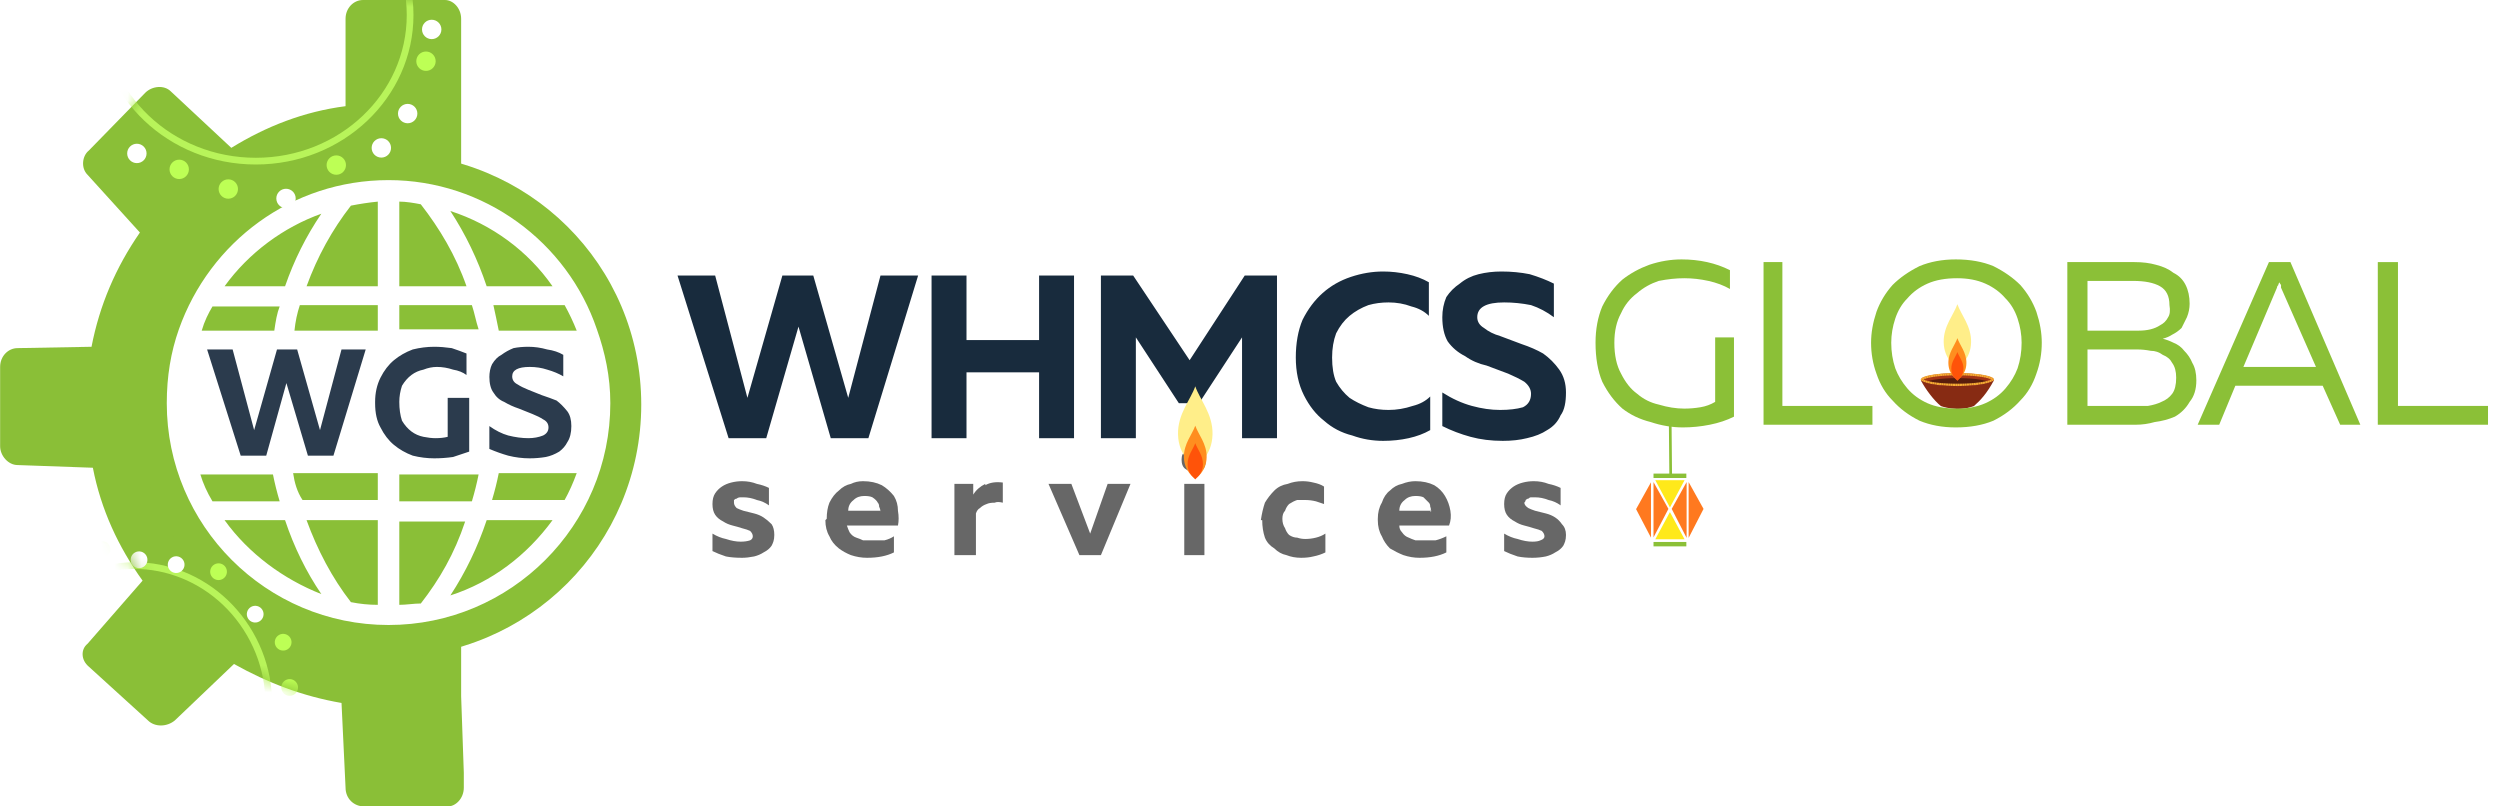 <svg width="186" height="60" viewBox="0 0 186 60" fill="none" xmlns="http://www.w3.org/2000/svg">
<g clip-path="url(#clip0_1491_5019)">
<path fill-rule="evenodd" clip-rule="evenodd" d="M34.309 8.4V51.8L34.508 57.5V58.6C34.508 59.4 33.908 60 33.309 60H27.108C26.308 60 25.709 59.4 25.709 58.6L25.409 52.3C22.509 51.8 19.909 50.8 17.409 49.4L13.008 53.6C12.409 54.1 11.508 54.1 11.008 53.6L6.609 49.6C6.009 49.1 6.009 48.3 6.509 47.9L10.608 43.2C8.809 40.7 7.509 37.9 6.909 34.8L1.309 34.6C0.609 34.6 0.009 33.9 0.009 33.2V27.3C0.009 26.5 0.609 25.9 1.309 25.9L6.809 25.8C7.409 22.7 8.609 19.9 10.409 17.3L6.509 13C6.009 12.5 6.109 11.6 6.609 11.2L10.809 6.9C11.309 6.4 12.209 6.3 12.709 6.8L17.209 11C19.808 9.4 22.608 8.3 25.709 7.9V1.4C25.709 0.6 26.308 0 27.009 0H33.108C33.709 0 34.309 0.6 34.309 1.4V8.4Z" fill="#8ABF37"/>
<path fill-rule="evenodd" clip-rule="evenodd" d="M28.909 11.4C39.309 11.4 47.709 19.7 47.709 30.1C47.709 40.5 39.309 48.9 28.909 48.9C18.608 48.9 10.209 40.5 10.209 30.1C10.209 19.8 18.608 11.4 29.009 11.4H28.909Z" fill="#8ABF37"/>
<mask id="mask0_1491_5019" style="mask-type:alpha" maskUnits="userSpaceOnUse" x="0" y="0" width="48" height="60">
<path fill-rule="evenodd" clip-rule="evenodd" d="M34.309 51.8L34.508 57.5V58.6C34.508 59.4 33.908 60 33.309 60H27.108C26.308 60 25.709 59.4 25.709 58.6L25.409 52.3C22.509 51.8 19.909 50.8 17.409 49.4L13.008 53.6C12.409 54.1 11.508 54.1 11.008 53.6L6.609 49.6C6.009 49.1 6.009 48.3 6.509 47.9L10.608 43.2C8.809 40.7 7.509 37.9 6.909 34.8L1.309 34.6C0.609 34.6 0.009 33.9 0.009 33.2V27.3C0.009 26.5 0.609 25.9 1.309 25.9L6.809 25.8C7.409 22.7 8.609 19.9 10.409 17.3L6.509 13C6.009 12.5 6.109 11.6 6.609 11.2L10.809 6.9C11.309 6.4 12.209 6.3 12.709 6.8L17.209 11C19.808 9.4 22.608 8.3 25.709 7.9V1.4C25.709 0.6 26.308 0 27.009 0H33.108C33.709 0 34.309 0.6 34.309 1.4V51.8Z" fill="#8ABF37"/>
<path fill-rule="evenodd" clip-rule="evenodd" d="M28.909 11.4C39.309 11.4 47.709 19.7 47.709 30.1C47.709 40.5 39.309 48.9 28.909 48.9C18.608 48.9 10.209 40.5 10.209 30.1C10.209 19.8 18.608 11.4 29.009 11.4H28.909Z" fill="#8ABF37"/>
</mask>
<g mask="url(#mask0_1491_5019)">
<path d="M19.033 -9.749C25.385 -9.749 30.512 -4.871 30.512 1.12C30.512 7.11 25.385 11.989 19.033 11.989C12.681 11.989 7.554 7.11 7.554 1.12C7.554 -4.871 12.681 -9.749 19.033 -9.749Z" stroke="#B8F45A" stroke-width="0.5"/>
<g filter="url(#filter0_d_1491_5019)">
<circle cx="10.183" cy="10.415" r="0.721" fill="white"/>
</g>
<circle cx="13.333" cy="12.6" r="0.721" fill="#BDFF55"/>
<circle cx="25.02" cy="12.282" r="0.721" fill="#BDFF55"/>
<g filter="url(#filter1_d_1491_5019)">
<circle cx="28.372" cy="10.004" r="0.721" fill="white"/>
</g>
<g filter="url(#filter2_d_1491_5019)">
<circle cx="30.331" cy="7.45" r="0.721" fill="white"/>
</g>
<circle cx="31.693" cy="4.554" r="0.721" fill="#BDFF55"/>
<g filter="url(#filter3_d_1491_5019)">
<circle cx="32.119" cy="1.19" r="0.721" fill="white"/>
</g>
<circle cx="16.985" cy="14.063" r="0.721" fill="#BDFF55"/>
<g filter="url(#filter4_d_1491_5019)">
<circle cx="21.279" cy="13.765" r="0.721" fill="white"/>
</g>
<path d="M2.381 56.524C-0.356 51.783 1.077 45.857 5.545 43.277C10.013 40.698 15.862 42.419 18.6 47.16C21.337 51.902 19.903 57.829 15.435 60.408C10.968 62.987 5.119 61.266 2.381 56.524Z" stroke="#B8F45A" stroke-width="0.5"/>
<g filter="url(#filter5_d_1491_5019)">
<circle cx="21.276" cy="54.45" r="0.623" transform="rotate(-120 21.276 54.45)" fill="white"/>
</g>
<circle cx="21.55" cy="51.148" r="0.623" transform="rotate(-120 21.55 51.148)" fill="#BDFF55"/>
<circle cx="16.26" cy="42.535" r="0.623" transform="rotate(-120 16.26 42.535)" fill="#BDFF55"/>
<g filter="url(#filter6_d_1491_5019)">
<circle cx="13.106" cy="41.009" r="0.623" transform="rotate(-120 13.106 41.009)" fill="white"/>
</g>
<g filter="url(#filter7_d_1491_5019)">
<circle cx="10.346" cy="40.647" r="0.623" transform="rotate(-120 10.346 40.647)" fill="white"/>
</g>
<circle cx="7.589" cy="40.878" r="0.623" transform="rotate(-120 7.589 40.878)" fill="#BDFF55"/>
<g filter="url(#filter8_d_1491_5019)">
<circle cx="4.886" cy="42.014" r="0.623" transform="rotate(-120 4.886 42.014)" fill="white"/>
</g>
<circle cx="21.067" cy="47.781" r="0.623" transform="rotate(-120 21.067 47.781)" fill="#BDFF55"/>
<g filter="url(#filter9_d_1491_5019)">
<circle cx="18.987" cy="44.694" r="0.623" transform="rotate(-120 18.987 44.694)" fill="white"/>
</g>
</g>
<path fill-rule="evenodd" clip-rule="evenodd" d="M44.408 24.5C45.008 26.2 45.408 28 45.408 30C45.408 39.1 38.008 46.5 28.908 46.5C19.808 46.5 12.408 39.1 12.408 30C12.408 28 12.708 26.2 13.308 24.5C15.608 18 21.708 13.4 28.908 13.4C36.008 13.4 42.208 18 44.408 24.5ZM42.908 35.2H37.108C36.975 35.867 36.808 36.533 36.608 37.2H42.008C42.342 36.6 42.642 35.933 42.908 35.2ZM21.808 35.2C21.908 35.9 22.108 36.6 22.508 37.2H28.108V35.2H21.808ZM29.708 24.5H35.608C35.408 23.9 35.308 23.3 35.108 22.7H29.708V24.5ZM41.108 38.7H36.208C35.542 40.7 34.642 42.567 33.508 44.3C36.608 43.3 39.208 41.3 41.108 38.7ZM31.308 44.9C32.708 43.1 33.808 41.2 34.608 38.8H29.708V45C30.208 45 30.808 44.9 31.308 44.9ZM35.108 37.3C35.308 36.633 35.475 35.967 35.608 35.3H29.708V37.3H35.108ZM28.108 45V38.7H22.808C23.608 40.9 24.708 43 26.108 44.8C26.775 44.933 27.442 45 28.108 45ZM23.908 44.2C22.775 42.533 21.875 40.7 21.208 38.7H16.708C18.508 41.2 21.108 43.1 23.908 44.2ZM20.808 37.3C20.608 36.633 20.442 35.967 20.308 35.3H14.908C15.108 35.967 15.408 36.633 15.808 37.3H20.808ZM15.008 24.6H20.408C20.508 23.9 20.608 23.3 20.808 22.8H15.808C15.508 23.3 15.208 23.9 15.008 24.6ZM16.708 21.3H21.208C21.875 19.367 22.775 17.567 23.908 15.9C21.108 16.9 18.508 18.8 16.708 21.3ZM28.108 15C27.442 15.067 26.775 15.167 26.108 15.3C24.708 17.1 23.608 19.1 22.808 21.3H28.108V15ZM22.308 22.7C22.108 23.3 21.975 23.933 21.908 24.6H28.108V22.7H22.308ZM29.708 15V21.3H34.708C33.908 19 32.708 17 31.308 15.2C30.808 15.1 30.208 15 29.708 15ZM33.508 15.7C34.642 17.433 35.542 19.3 36.208 21.3H41.108C39.308 18.7 36.608 16.7 33.508 15.7ZM42.008 22.7H36.708C36.842 23.3 36.975 23.933 37.108 24.6H42.908C42.642 23.933 42.342 23.3 42.008 22.7Z" fill="white"/>
<path d="M27.208 26L24.808 33.9H22.908L21.308 28.5L19.808 33.9H17.908L15.408 26H17.308L18.908 32L20.608 26H22.108L23.808 32L25.408 26H27.208ZM27.908 29.9C27.908 29.233 28.042 28.633 28.308 28.1C28.575 27.567 28.908 27.133 29.308 26.8C29.708 26.467 30.175 26.2 30.708 26C31.242 25.867 31.775 25.8 32.308 25.8C32.708 25.8 33.142 25.833 33.608 25.9C34.008 26.033 34.375 26.167 34.708 26.3V27.9C34.442 27.7 34.108 27.567 33.708 27.5C33.308 27.367 32.908 27.3 32.508 27.3C32.175 27.3 31.842 27.367 31.508 27.5C31.175 27.567 30.875 27.7 30.608 27.9C30.342 28.1 30.108 28.367 29.908 28.7C29.775 29.1 29.708 29.5 29.708 29.9C29.708 30.433 29.775 30.9 29.908 31.3C30.108 31.633 30.342 31.9 30.608 32.1C30.875 32.3 31.175 32.433 31.508 32.5C31.842 32.567 32.142 32.6 32.408 32.6C32.742 32.6 33.042 32.567 33.308 32.5V29.6H34.908V33.6L33.708 34C33.242 34.067 32.775 34.1 32.308 34.1C31.775 34.1 31.242 34.033 30.708 33.9C30.175 33.7 29.708 33.433 29.308 33.1C28.908 32.767 28.575 32.333 28.308 31.8C28.042 31.333 27.908 30.733 27.908 30V29.9ZM36.408 28.1C36.408 27.7 36.475 27.367 36.608 27.1C36.808 26.767 37.042 26.533 37.308 26.4C37.575 26.2 37.875 26.033 38.208 25.9C38.542 25.833 38.908 25.8 39.308 25.8C39.775 25.8 40.242 25.867 40.708 26C41.175 26.067 41.575 26.2 41.908 26.4V28C41.575 27.8 41.175 27.633 40.708 27.5C40.308 27.367 39.875 27.3 39.408 27.3C38.542 27.3 38.108 27.533 38.108 28C38.108 28.267 38.242 28.467 38.508 28.6C38.708 28.733 38.975 28.867 39.308 29L40.308 29.4C40.708 29.533 41.075 29.667 41.408 29.8C41.675 30 41.942 30.267 42.208 30.6C42.408 30.867 42.508 31.233 42.508 31.7C42.508 32.2 42.408 32.6 42.208 32.9C42.075 33.167 41.875 33.4 41.608 33.6C41.275 33.8 40.942 33.933 40.608 34C40.208 34.067 39.808 34.1 39.408 34.1C38.875 34.1 38.342 34.033 37.808 33.9C37.342 33.767 36.875 33.6 36.408 33.4V31.7C36.875 32.033 37.342 32.267 37.808 32.4C38.342 32.533 38.842 32.6 39.308 32.6C39.708 32.6 40.075 32.533 40.408 32.4C40.675 32.267 40.808 32.067 40.808 31.8C40.808 31.533 40.675 31.333 40.408 31.2C40.208 31.067 39.942 30.933 39.608 30.8L38.608 30.4C38.208 30.267 37.842 30.1 37.508 29.9C37.175 29.767 36.908 29.533 36.708 29.2C36.508 28.933 36.408 28.533 36.408 28V28.1Z" fill="#2B3B4D"/>
<path d="M53.008 37.5C53.008 37.167 53.075 36.9 53.209 36.7C53.342 36.5 53.508 36.333 53.709 36.2C53.908 36.067 54.142 35.967 54.408 35.9C54.675 35.833 54.942 35.8 55.209 35.8C55.608 35.8 55.975 35.867 56.309 36C56.642 36.067 56.942 36.167 57.209 36.3V37.6C56.942 37.4 56.642 37.267 56.309 37.2C55.975 37.067 55.642 37 55.309 37H55.108C54.975 37 54.875 37.033 54.809 37.1C54.742 37.1 54.675 37.133 54.608 37.2V37.4C54.608 37.533 54.675 37.667 54.809 37.8C54.942 37.867 55.108 37.933 55.309 38L56.108 38.2C56.375 38.267 56.608 38.367 56.809 38.5C57.008 38.633 57.209 38.8 57.408 39C57.542 39.2 57.608 39.467 57.608 39.8C57.608 40.2 57.508 40.4 57.408 40.6C57.275 40.8 57.075 40.967 56.809 41.1C56.608 41.233 56.375 41.333 56.108 41.4C55.775 41.467 55.475 41.5 55.209 41.5C54.742 41.5 54.342 41.467 54.008 41.4C53.608 41.267 53.275 41.133 53.008 41V39.7C53.342 39.9 53.675 40.033 54.008 40.1C54.408 40.233 54.775 40.3 55.108 40.3C55.375 40.3 55.608 40.267 55.809 40.2C55.942 40.133 56.008 40.033 56.008 39.9C56.008 39.767 55.942 39.633 55.809 39.5C55.675 39.433 55.475 39.367 55.209 39.3C55.008 39.233 54.775 39.167 54.508 39.1C54.242 39.033 54.008 38.933 53.809 38.8C53.542 38.667 53.342 38.5 53.209 38.3C53.075 38.1 53.008 37.833 53.008 37.5Z" fill="#676767"/>
<path fill-rule="evenodd" clip-rule="evenodd" d="M61.508 38.6C61.508 38.133 61.575 37.733 61.708 37.4C61.908 37 62.142 36.7 62.408 36.5C62.675 36.233 62.975 36.067 63.308 36C63.575 35.867 63.875 35.8 64.208 35.8C64.742 35.8 65.208 35.9 65.608 36.1C65.942 36.3 66.242 36.567 66.508 36.9C66.708 37.233 66.808 37.6 66.808 38C66.875 38.4 66.875 38.767 66.808 39.1H63.008C63.075 39.3 63.142 39.467 63.208 39.6C63.342 39.8 63.508 39.933 63.708 40C63.908 40.067 64.075 40.133 64.208 40.2H65.808C66.075 40.133 66.308 40.033 66.508 39.9V41.1C66.242 41.233 65.942 41.333 65.608 41.4C65.275 41.467 64.908 41.5 64.508 41.5C64.108 41.5 63.708 41.433 63.308 41.3C62.975 41.167 62.675 41 62.408 40.8C62.075 40.533 61.842 40.233 61.708 39.9C61.508 39.567 61.408 39.167 61.408 38.7L61.508 38.6ZM65.508 38.1C65.508 37.967 65.475 37.833 65.408 37.7C65.408 37.567 65.375 37.467 65.308 37.4C65.242 37.267 65.108 37.133 64.908 37C64.775 36.933 64.575 36.9 64.308 36.9C63.975 36.9 63.708 37 63.508 37.2C63.242 37.4 63.108 37.667 63.108 38H65.508V38.1Z" fill="#676767"/>
<path d="M73.308 36.1C73.642 35.9 74.075 35.833 74.609 35.9V37.4C74.342 37.333 74.142 37.333 74.008 37.4C73.742 37.4 73.542 37.433 73.409 37.5C73.209 37.567 73.042 37.667 72.909 37.8C72.775 37.867 72.675 38 72.609 38.2V41.3H71.008V36H72.409V36.8C72.609 36.467 72.909 36.2 73.308 36V36.1ZM84.109 36L81.909 41.3H80.308L78.008 36H79.709L81.109 39.7L82.409 36H84.109ZM89.709 34.2C89.709 34.533 89.642 34.767 89.508 34.9C89.308 35.033 89.075 35.1 88.808 35.1C88.609 35.1 88.409 35.033 88.209 34.9C88.008 34.767 87.909 34.533 87.909 34.2C87.909 33.867 88.008 33.667 88.209 33.6C88.409 33.4 88.609 33.3 88.808 33.3C89.075 33.3 89.308 33.4 89.508 33.6C89.642 33.733 89.709 33.933 89.709 34.2ZM88.109 41.3V36H89.609V41.3H88.109ZM93.808 38.7C93.875 38.233 93.975 37.8 94.109 37.4C94.308 37.067 94.542 36.767 94.808 36.5C95.075 36.233 95.409 36.067 95.808 36C96.142 35.867 96.508 35.8 96.909 35.8C97.175 35.8 97.442 35.833 97.709 35.9C98.042 35.967 98.308 36.067 98.508 36.2V37.5L97.909 37.3C97.642 37.233 97.375 37.2 97.109 37.2H96.508C96.308 37.267 96.109 37.367 95.909 37.5C95.775 37.633 95.675 37.8 95.609 38C95.475 38.133 95.409 38.333 95.409 38.6C95.409 38.867 95.475 39.1 95.609 39.3C95.675 39.5 95.775 39.667 95.909 39.8C96.109 39.933 96.308 40 96.508 40C96.709 40.067 96.909 40.1 97.109 40.1C97.375 40.1 97.642 40.067 97.909 40C98.175 39.933 98.409 39.833 98.609 39.7V41.1C98.342 41.233 98.042 41.333 97.709 41.4C97.442 41.467 97.142 41.5 96.808 41.5C96.409 41.5 96.042 41.433 95.709 41.3C95.375 41.233 95.075 41.067 94.808 40.8C94.475 40.6 94.242 40.333 94.109 40C93.975 39.6 93.909 39.167 93.909 38.7H93.808Z" fill="#676767"/>
<path fill-rule="evenodd" clip-rule="evenodd" d="M102.509 38.6C102.509 38.133 102.609 37.733 102.809 37.4C102.942 37 103.142 36.7 103.409 36.5C103.675 36.233 103.975 36.067 104.309 36C104.642 35.867 104.975 35.8 105.309 35.8C105.842 35.8 106.309 35.9 106.709 36.1C107.042 36.3 107.309 36.567 107.509 36.9C107.709 37.233 107.842 37.6 107.909 38C107.975 38.4 107.942 38.767 107.809 39.1H104.109C104.109 39.3 104.175 39.467 104.309 39.6C104.442 39.8 104.609 39.933 104.809 40C104.942 40.067 105.109 40.133 105.309 40.2H106.809C107.075 40.133 107.342 40.033 107.609 39.9V41.1C107.342 41.233 107.042 41.333 106.709 41.4C106.375 41.467 106.009 41.5 105.609 41.5C105.209 41.5 104.809 41.433 104.409 41.3C104.075 41.167 103.742 41 103.409 40.8C103.142 40.533 102.942 40.233 102.809 39.9C102.609 39.567 102.509 39.167 102.509 38.7V38.6ZM106.409 38.1C106.475 37.967 106.475 37.833 106.409 37.7C106.409 37.567 106.375 37.467 106.309 37.4L105.909 37C105.775 36.933 105.575 36.9 105.309 36.9C104.975 36.9 104.709 37 104.509 37.2C104.242 37.4 104.109 37.667 104.109 38H106.509L106.409 38.1Z" fill="#676767"/>
<path d="M111.909 37.5C111.909 37.167 111.975 36.9 112.109 36.7C112.242 36.5 112.409 36.333 112.609 36.2C112.809 36.067 113.042 35.967 113.309 35.9C113.575 35.833 113.842 35.8 114.109 35.8C114.509 35.8 114.875 35.867 115.209 36C115.542 36.067 115.842 36.167 116.109 36.3V37.6C115.842 37.4 115.542 37.267 115.209 37.2C114.875 37.067 114.542 37 114.209 37H113.909C113.842 37 113.775 37.033 113.709 37.1C113.642 37.1 113.575 37.133 113.509 37.2C113.509 37.267 113.475 37.333 113.409 37.4C113.409 37.533 113.509 37.667 113.709 37.8C113.842 37.867 114.009 37.933 114.209 38L115.009 38.2C115.275 38.267 115.509 38.367 115.709 38.5C115.909 38.633 116.075 38.8 116.209 39C116.409 39.2 116.509 39.467 116.509 39.8C116.509 40.2 116.409 40.4 116.309 40.6C116.175 40.8 115.975 40.967 115.709 41.1C115.509 41.233 115.275 41.333 115.009 41.4C114.675 41.467 114.342 41.5 114.009 41.5C113.609 41.5 113.242 41.467 112.909 41.4C112.509 41.267 112.175 41.133 111.909 41V39.7C112.242 39.9 112.575 40.033 112.909 40.1C113.309 40.233 113.675 40.3 114.009 40.3C114.275 40.3 114.475 40.267 114.609 40.2C114.809 40.133 114.909 40.033 114.909 39.9C114.909 39.767 114.842 39.633 114.709 39.5C114.575 39.433 114.375 39.367 114.109 39.3C113.909 39.233 113.675 39.167 113.409 39.1C113.142 39.033 112.909 38.933 112.709 38.8C112.442 38.667 112.242 38.5 112.109 38.3C111.975 38.1 111.909 37.833 111.909 37.5Z" fill="#676767"/>
<g filter="url(#filter10_d_1491_5019)">
<path d="M68.308 19.5L64.608 31.6H61.808L59.408 23.3L57.008 31.6H54.208L50.408 19.5H53.208L55.608 28.6L58.208 19.5H60.508L63.108 28.6L65.508 19.5H68.308ZM79.908 19.5V31.6H77.308V26.7H71.908V31.6H69.308V19.5H71.908V24.3H77.308V19.5H79.908ZM95.008 19.5V31.6H92.408V24.1L89.208 29H87.708L84.508 24.1V31.6H81.908V19.5H84.308L88.508 25.8L92.608 19.5H95.008ZM96.408 25.6C96.408 24.533 96.575 23.6 96.908 22.8C97.308 22 97.808 21.333 98.408 20.8C99.008 20.267 99.708 19.867 100.508 19.6C101.308 19.333 102.108 19.2 102.908 19.2C103.508 19.2 104.108 19.267 104.708 19.4C105.308 19.533 105.842 19.733 106.308 20V22.5C105.975 22.167 105.542 21.933 105.008 21.8C104.475 21.6 103.908 21.5 103.308 21.5C102.775 21.5 102.275 21.567 101.808 21.7C101.275 21.9 100.808 22.167 100.408 22.5C100.008 22.833 99.675 23.267 99.408 23.8C99.208 24.333 99.108 24.933 99.108 25.6C99.108 26.333 99.208 26.933 99.408 27.4C99.675 27.867 100.008 28.267 100.408 28.6C100.808 28.867 101.275 29.1 101.808 29.3C102.275 29.433 102.775 29.5 103.308 29.5C103.908 29.5 104.508 29.4 105.108 29.2C105.642 29.067 106.075 28.833 106.408 28.5V31C105.942 31.267 105.408 31.467 104.808 31.6C104.208 31.733 103.575 31.8 102.908 31.8C102.108 31.8 101.342 31.667 100.608 31.4C99.808 31.2 99.108 30.833 98.508 30.3C97.908 29.833 97.408 29.2 97.008 28.4C96.608 27.6 96.408 26.667 96.408 25.6ZM107.308 22.6C107.308 22.067 107.408 21.567 107.608 21.1C107.875 20.7 108.208 20.367 108.608 20.1C109.008 19.767 109.475 19.533 110.008 19.4C110.542 19.267 111.108 19.2 111.708 19.2C112.442 19.2 113.142 19.267 113.808 19.4C114.475 19.6 115.075 19.833 115.608 20.1V22.6C115.075 22.2 114.508 21.9 113.908 21.7C113.242 21.567 112.575 21.5 111.908 21.5C110.575 21.5 109.908 21.867 109.908 22.6C109.908 22.933 110.075 23.2 110.408 23.4C110.742 23.667 111.142 23.867 111.608 24L113.208 24.6C113.808 24.8 114.342 25.033 114.808 25.3C115.275 25.633 115.675 26.033 116.008 26.5C116.342 26.967 116.508 27.533 116.508 28.2C116.508 28.9 116.408 29.5 116.108 29.9C115.908 30.367 115.575 30.733 115.108 31C114.708 31.267 114.208 31.467 113.608 31.6C113.075 31.733 112.475 31.8 111.808 31.8C110.942 31.8 110.142 31.7 109.408 31.5C108.675 31.3 107.975 31.033 107.308 30.7V28.2C108.042 28.667 108.775 29 109.508 29.2C110.242 29.4 110.942 29.5 111.608 29.5C112.275 29.5 112.842 29.433 113.308 29.3C113.708 29.1 113.908 28.767 113.908 28.3C113.908 27.967 113.742 27.667 113.408 27.4C113.075 27.2 112.675 27 112.208 26.8L110.608 26.2C110.008 26.067 109.475 25.833 109.008 25.5C108.475 25.233 108.042 24.867 107.708 24.4C107.442 23.933 107.308 23.333 107.308 22.6Z" fill="#182B3D"/>
</g>
<g filter="url(#filter11_d_1491_5019)">
<path d="M88.928 35.8C89.066 35.564 90.178 34.962 90.212 33.308C90.244 31.788 89.257 30.717 88.928 29.742C88.599 30.717 87.612 31.788 87.644 33.308C87.678 34.962 88.79 35.564 88.928 35.8Z" fill="#FFEE89"/>
</g>
<path d="M88.928 35.657C89.019 35.501 89.751 35.105 89.774 34.016C89.794 33.016 89.145 32.31 88.928 31.669C88.712 32.31 88.062 33.016 88.083 34.016C88.105 35.105 88.837 35.501 88.928 35.657Z" fill="#FF8E1F"/>
<g opacity="0.7">
<path d="M88.928 35.667C88.99 35.562 89.485 35.294 89.5 34.557C89.514 33.88 89.075 33.403 88.928 32.969C88.781 33.403 88.342 33.88 88.356 34.557C88.371 35.294 88.867 35.562 88.928 35.667Z" fill="#FF3B00"/>
</g>
<path d="M148.347 28.262C148.347 28.539 147.13 28.765 145.63 28.765C144.129 28.765 142.913 28.539 142.913 28.262C142.913 27.984 144.129 27.758 145.63 27.758C147.13 27.758 148.347 27.984 148.347 28.262Z" fill="#A33416"/>
<path d="M145.63 28.686C144.997 28.686 144.384 28.644 143.905 28.569C143.552 28.513 143.352 28.453 143.242 28.408C143.352 28.363 143.552 28.303 143.905 28.248C144.384 28.172 144.997 28.131 145.63 28.131C146.263 28.131 146.876 28.172 147.355 28.248C147.708 28.303 147.907 28.363 148.017 28.408C147.908 28.453 147.708 28.513 147.355 28.569C146.876 28.644 146.263 28.686 145.63 28.686Z" fill="#591D0C"/>
<path d="M145.649 28.719L145.648 28.547C145.7 28.547 145.752 28.547 145.804 28.546L145.806 28.718C145.754 28.719 145.701 28.719 145.649 28.719ZM145.633 28.719H145.63C145.577 28.719 145.525 28.719 145.473 28.719L145.474 28.546C145.526 28.547 145.578 28.547 145.63 28.547H145.633V28.719ZM145.457 28.718C145.404 28.718 145.352 28.717 145.3 28.716L145.303 28.544C145.355 28.545 145.407 28.546 145.459 28.546L145.457 28.718ZM145.821 28.718L145.819 28.546C145.871 28.545 145.923 28.544 145.975 28.543L145.979 28.715C145.926 28.716 145.874 28.718 145.821 28.718ZM145.284 28.715C145.231 28.714 145.179 28.713 145.127 28.711L145.133 28.539C145.184 28.541 145.236 28.542 145.288 28.543L145.284 28.715ZM145.994 28.715L145.99 28.543C146.042 28.542 146.094 28.54 146.145 28.539L146.151 28.711C146.099 28.712 146.047 28.714 145.994 28.715ZM145.111 28.711C145.059 28.709 145.006 28.707 144.954 28.705L144.962 28.533C145.013 28.535 145.065 28.537 145.117 28.539L145.111 28.711ZM146.167 28.71L146.161 28.538C146.213 28.536 146.265 28.534 146.316 28.532L146.324 28.704C146.272 28.706 146.22 28.708 146.167 28.71ZM144.939 28.704C144.886 28.702 144.833 28.699 144.782 28.696L144.791 28.524C144.843 28.527 144.894 28.53 144.946 28.532L144.939 28.704ZM146.34 28.703L146.332 28.531C146.384 28.529 146.436 28.526 146.487 28.523L146.497 28.695C146.445 28.698 146.392 28.701 146.34 28.703ZM144.766 28.695C144.713 28.692 144.661 28.689 144.609 28.685L144.621 28.513C144.672 28.517 144.724 28.52 144.776 28.523L144.766 28.695ZM146.512 28.694L146.502 28.522C146.554 28.519 146.606 28.516 146.657 28.512L146.669 28.684C146.618 28.688 146.565 28.691 146.512 28.694ZM144.593 28.684C144.541 28.68 144.488 28.676 144.436 28.672L144.451 28.5C144.502 28.504 144.553 28.508 144.605 28.512L144.593 28.684ZM146.685 28.683L146.672 28.511C146.724 28.507 146.776 28.503 146.827 28.498L146.842 28.67C146.791 28.675 146.738 28.679 146.685 28.683ZM144.421 28.67C144.368 28.666 144.315 28.661 144.264 28.656L144.281 28.484C144.331 28.489 144.383 28.494 144.435 28.499L144.421 28.67ZM146.858 28.669L146.843 28.497C146.895 28.492 146.946 28.488 146.997 28.482L147.014 28.654C146.963 28.659 146.911 28.664 146.858 28.669ZM144.248 28.654C144.195 28.649 144.142 28.643 144.091 28.637L144.112 28.466C144.162 28.472 144.214 28.477 144.266 28.483L144.248 28.654ZM147.03 28.652L147.012 28.481C147.065 28.475 147.116 28.469 147.166 28.463L147.187 28.634C147.136 28.64 147.083 28.647 147.03 28.652ZM144.076 28.635C144.022 28.628 143.97 28.621 143.919 28.614L143.943 28.444C143.993 28.45 144.044 28.457 144.096 28.464L144.076 28.635ZM147.202 28.632L147.181 28.462C147.234 28.455 147.285 28.448 147.334 28.441L147.359 28.611C147.308 28.619 147.256 28.626 147.202 28.632ZM143.904 28.612C143.85 28.604 143.797 28.596 143.747 28.588L143.776 28.418C143.825 28.426 143.876 28.434 143.928 28.442L143.904 28.612ZM147.375 28.609L147.35 28.439C147.402 28.431 147.453 28.423 147.502 28.415L147.531 28.585C147.481 28.593 147.428 28.601 147.375 28.609ZM143.732 28.585L143.708 28.581C143.662 28.573 143.618 28.565 143.575 28.556L143.609 28.387C143.65 28.396 143.693 28.404 143.738 28.411L143.76 28.415L143.732 28.585ZM147.546 28.582L147.518 28.412L147.522 28.411C147.573 28.402 147.622 28.393 147.668 28.384L147.703 28.552C147.655 28.562 147.604 28.572 147.551 28.581L147.546 28.582ZM143.56 28.553C143.505 28.542 143.453 28.53 143.404 28.518L143.445 28.351C143.492 28.363 143.542 28.374 143.594 28.384L143.56 28.553ZM147.718 28.549L147.683 28.381C147.736 28.37 147.786 28.358 147.832 28.347L147.874 28.514C147.826 28.526 147.773 28.538 147.718 28.549ZM143.388 28.514C143.332 28.5 143.28 28.485 143.233 28.47L143.286 28.306C143.329 28.32 143.378 28.334 143.431 28.347L143.388 28.514ZM147.89 28.51L147.847 28.343C147.899 28.329 147.948 28.315 147.99 28.301L148.045 28.464C147.998 28.48 147.946 28.495 147.89 28.51ZM143.217 28.465C143.157 28.445 143.105 28.424 143.062 28.402L143.138 28.248C143.174 28.266 143.219 28.284 143.272 28.302L143.217 28.465ZM148.061 28.459L148.005 28.296C148.057 28.278 148.102 28.259 148.136 28.241L148.217 28.393C148.174 28.416 148.122 28.438 148.061 28.459ZM143.046 28.395C142.951 28.345 142.906 28.293 142.906 28.235C142.906 28.208 142.916 28.182 142.936 28.157L143.069 28.267C143.07 28.266 143.071 28.264 143.072 28.262L142.955 28.137C142.989 28.105 143.043 28.074 143.115 28.044L143.182 28.202C143.152 28.215 143.13 28.226 143.114 28.235C143.117 28.237 143.122 28.24 143.126 28.242L143.046 28.395ZM148.233 28.384L148.149 28.237C148.129 28.226 148.102 28.212 148.062 28.196L148.126 28.036C148.194 28.063 148.248 28.092 148.285 28.121L148.184 28.251C148.185 28.255 148.186 28.259 148.187 28.261L148.302 28.135C148.336 28.166 148.354 28.2 148.354 28.235C148.354 28.289 148.314 28.338 148.233 28.384ZM143.195 28.197L143.13 28.037C143.176 28.019 143.228 28.001 143.286 27.984L143.335 28.149C143.282 28.165 143.235 28.181 143.195 28.197ZM148.049 28.191C148.008 28.175 147.961 28.159 147.908 28.144L147.955 27.979C148.013 27.995 148.065 28.012 148.111 28.03L148.049 28.191ZM143.349 28.145L143.302 27.98C143.349 27.966 143.402 27.952 143.457 27.939L143.496 28.107C143.443 28.12 143.394 28.132 143.349 28.145ZM147.893 28.14C147.848 28.128 147.799 28.115 147.746 28.103L147.784 27.936C147.84 27.948 147.892 27.961 147.94 27.974L147.893 28.14ZM143.511 28.104L143.473 27.936C143.522 27.925 143.574 27.914 143.629 27.904L143.661 28.073C143.608 28.083 143.558 28.093 143.511 28.104ZM147.731 28.1C147.684 28.09 147.634 28.079 147.581 28.07L147.613 27.9C147.667 27.91 147.719 27.921 147.769 27.932L147.731 28.1ZM143.676 28.07L143.644 27.901C143.665 27.897 143.686 27.893 143.708 27.89C143.738 27.884 143.769 27.879 143.801 27.874L143.828 28.044C143.797 28.049 143.767 28.054 143.737 28.059C143.716 28.063 143.696 28.067 143.676 28.07ZM147.566 28.067C147.552 28.064 147.537 28.062 147.522 28.059C147.487 28.053 147.451 28.047 147.414 28.041L147.441 27.871C147.478 27.877 147.515 27.883 147.551 27.89C147.567 27.892 147.582 27.895 147.597 27.898L147.566 28.067ZM143.843 28.042L143.816 27.872C143.867 27.864 143.919 27.856 143.973 27.849L143.996 28.02C143.944 28.027 143.892 28.034 143.843 28.042ZM147.399 28.039C147.35 28.032 147.298 28.024 147.246 28.017L147.268 27.847C147.322 27.854 147.375 27.861 147.425 27.869L147.399 28.039ZM144.011 28.018L143.988 27.847C144.039 27.84 144.091 27.834 144.145 27.828L144.164 27.999C144.112 28.005 144.06 28.011 144.011 28.018ZM147.231 28.015C147.181 28.009 147.129 28.003 147.077 27.997L147.096 27.826C147.149 27.832 147.202 27.838 147.253 27.845L147.231 28.015ZM144.18 27.997L144.161 27.826C144.211 27.82 144.264 27.815 144.317 27.81L144.334 27.981C144.282 27.986 144.23 27.991 144.18 27.997ZM147.062 27.995C147.012 27.989 146.96 27.984 146.908 27.979L146.924 27.808C146.977 27.813 147.029 27.818 147.081 27.824L147.062 27.995ZM144.349 27.98L144.333 27.808C144.384 27.803 144.437 27.799 144.49 27.795L144.504 27.966C144.452 27.97 144.4 27.975 144.349 27.98ZM146.892 27.978C146.842 27.973 146.79 27.969 146.738 27.965L146.751 27.793C146.804 27.797 146.857 27.802 146.908 27.806L146.892 27.978ZM144.519 27.965L144.506 27.793C144.557 27.789 144.61 27.785 144.663 27.782L144.674 27.954C144.622 27.957 144.57 27.961 144.519 27.965ZM146.722 27.963C146.671 27.96 146.62 27.956 146.568 27.953L146.579 27.781C146.632 27.784 146.684 27.788 146.736 27.792L146.722 27.963ZM144.689 27.953L144.678 27.781C144.73 27.777 144.782 27.774 144.835 27.771L144.844 27.944C144.792 27.946 144.74 27.949 144.689 27.953ZM146.552 27.951C146.501 27.948 146.449 27.945 146.397 27.943L146.406 27.771C146.459 27.773 146.511 27.776 146.563 27.78L146.552 27.951ZM144.86 27.943L144.851 27.771C144.903 27.768 144.955 27.766 145.008 27.764L145.015 27.936C144.963 27.938 144.911 27.94 144.86 27.943ZM146.382 27.942C146.33 27.939 146.279 27.937 146.226 27.935L146.233 27.763C146.286 27.765 146.338 27.767 146.39 27.77L146.382 27.942ZM145.03 27.935L145.024 27.763C145.076 27.761 145.128 27.759 145.181 27.758L145.186 27.93C145.133 27.931 145.082 27.933 145.03 27.935ZM146.211 27.934C146.159 27.932 146.108 27.931 146.056 27.929L146.06 27.757C146.113 27.759 146.166 27.76 146.217 27.762L146.211 27.934ZM145.201 27.929L145.196 27.757C145.248 27.756 145.301 27.755 145.354 27.754L145.357 27.926C145.304 27.927 145.253 27.928 145.201 27.929ZM146.04 27.929C145.989 27.927 145.937 27.927 145.885 27.925L145.887 27.753C145.94 27.754 145.993 27.755 146.045 27.757L146.04 27.929ZM145.372 27.926L145.369 27.753C145.421 27.753 145.474 27.752 145.526 27.752L145.527 27.924C145.475 27.924 145.424 27.925 145.372 27.926ZM145.869 27.925C145.818 27.924 145.766 27.924 145.714 27.924L145.715 27.751C145.767 27.752 145.82 27.752 145.872 27.753L145.869 27.925ZM145.543 27.924L145.542 27.752C145.594 27.751 145.647 27.751 145.699 27.751L145.698 27.924C145.647 27.923 145.594 27.923 145.543 27.924Z" fill="#F7AC34"/>
<path d="M142.913 28.298C143.248 28.951 143.89 29.802 144.401 30.212C144.401 30.212 145.63 30.682 146.859 30.212C147.361 29.772 147.827 29.266 148.347 28.298C148.347 28.298 147.854 28.723 145.63 28.723C143.406 28.723 142.913 28.298 142.913 28.298Z" fill="#872B13"/>
<g filter="url(#filter12_d_1491_5019)">
<path d="M145.63 28.436C145.739 28.249 146.621 27.772 146.649 26.46C146.674 25.254 145.891 24.404 145.63 23.631C145.369 24.404 144.586 25.254 144.611 26.46C144.638 27.772 145.52 28.249 145.63 28.436Z" fill="#FFEE89"/>
</g>
<path d="M145.63 28.323C145.702 28.2 146.283 27.885 146.301 27.021C146.317 26.227 145.802 25.668 145.63 25.159C145.458 25.668 144.943 26.227 144.959 27.021C144.977 27.885 145.558 28.2 145.63 28.323Z" fill="#FF8E1F"/>
<g opacity="0.7">
<path d="M145.63 28.331C145.679 28.248 146.072 28.035 146.084 27.451C146.095 26.913 145.746 26.535 145.63 26.19C145.514 26.535 145.165 26.913 145.176 27.451C145.188 28.035 145.581 28.248 145.63 28.331Z" fill="#FF3B00"/>
</g>
<path d="M118.708 25.5C118.708 24.5 118.875 23.6 119.208 22.8C119.608 22 120.108 21.333 120.708 20.8C121.308 20.333 121.975 19.967 122.708 19.7C123.508 19.433 124.308 19.3 125.108 19.3C125.775 19.3 126.408 19.367 127.008 19.5C127.608 19.633 128.175 19.833 128.708 20.1V21.5C128.242 21.233 127.708 21.033 127.108 20.9C126.508 20.767 125.909 20.7 125.309 20.7C124.709 20.7 124.075 20.767 123.409 20.9C122.809 21.1 122.275 21.4 121.809 21.8C121.275 22.2 120.875 22.7 120.608 23.3C120.275 23.9 120.108 24.633 120.108 25.5C120.108 26.433 120.275 27.2 120.608 27.8C120.942 28.467 121.342 28.967 121.809 29.3C122.275 29.7 122.809 29.967 123.409 30.1C124.075 30.3 124.709 30.4 125.309 30.4C125.709 30.4 126.108 30.367 126.508 30.3C126.908 30.233 127.275 30.1 127.608 29.9V25.1H129.008V31C128.475 31.267 127.875 31.467 127.208 31.6C126.542 31.733 125.875 31.8 125.208 31.8C124.408 31.8 123.609 31.667 122.809 31.4C122.009 31.2 121.308 30.867 120.708 30.4C120.108 29.867 119.608 29.2 119.208 28.4C118.875 27.6 118.708 26.633 118.708 25.5ZM132.609 19.5V30.2H139.309V31.6H131.208V19.5H132.609Z" fill="#8BC037"/>
<path fill-rule="evenodd" clip-rule="evenodd" d="M139.208 25.5C139.208 24.767 139.342 24 139.609 23.2C139.875 22.467 140.275 21.8 140.809 21.2C141.342 20.667 142.009 20.2 142.809 19.8C143.609 19.467 144.508 19.3 145.508 19.3C146.575 19.3 147.509 19.467 148.309 19.8C149.109 20.2 149.775 20.667 150.309 21.2C150.842 21.8 151.242 22.467 151.508 23.2C151.775 24 151.908 24.767 151.908 25.5C151.908 26.3 151.775 27.067 151.508 27.8C151.242 28.6 150.842 29.267 150.309 29.8C149.775 30.4 149.109 30.9 148.309 31.3C147.509 31.633 146.575 31.8 145.508 31.8C144.508 31.8 143.609 31.633 142.809 31.3C142.009 30.9 141.342 30.4 140.809 29.8C140.275 29.267 139.875 28.6 139.609 27.8C139.342 27.067 139.208 26.3 139.208 25.5ZM150.408 25.5C150.408 24.9 150.309 24.3 150.109 23.7C149.909 23.1 149.608 22.6 149.208 22.2C148.808 21.733 148.308 21.367 147.708 21.1C147.108 20.833 146.409 20.7 145.609 20.7C144.742 20.7 144.008 20.833 143.408 21.1C142.808 21.367 142.308 21.733 141.908 22.2C141.508 22.6 141.208 23.1 141.008 23.7C140.808 24.3 140.708 24.9 140.708 25.5C140.708 26.167 140.808 26.8 141.008 27.4C141.208 27.933 141.508 28.433 141.908 28.9C142.308 29.367 142.808 29.733 143.408 30C144.008 30.267 144.742 30.4 145.609 30.4C146.409 30.4 147.108 30.267 147.708 30C148.308 29.733 148.808 29.367 149.208 28.9C149.608 28.433 149.909 27.933 150.109 27.4C150.309 26.8 150.408 26.167 150.408 25.5ZM158.809 19.5C159.409 19.5 159.942 19.567 160.408 19.7C160.942 19.833 161.375 20.033 161.708 20.3C162.108 20.5 162.409 20.8 162.609 21.2C162.809 21.6 162.908 22.067 162.908 22.6C162.908 22.933 162.842 23.267 162.708 23.6L162.309 24.4C162.109 24.6 161.875 24.767 161.609 24.9C161.409 25.033 161.175 25.133 160.908 25.2C161.175 25.267 161.442 25.367 161.708 25.5C162.042 25.633 162.308 25.833 162.508 26.1C162.775 26.367 162.975 26.667 163.109 27C163.309 27.333 163.408 27.767 163.408 28.3C163.408 28.967 163.242 29.5 162.908 29.9C162.642 30.367 162.275 30.733 161.809 31C161.342 31.2 160.842 31.333 160.309 31.4C159.842 31.533 159.375 31.6 158.908 31.6H153.809V19.5H158.809ZM161.408 22.7C161.408 22.033 161.175 21.567 160.708 21.3C160.242 21.033 159.575 20.9 158.708 20.9H155.309V24.6H159.109C159.442 24.6 159.742 24.567 160.008 24.5C160.275 24.433 160.508 24.333 160.708 24.2C160.975 24.067 161.175 23.867 161.309 23.6C161.442 23.4 161.475 23.1 161.408 22.7ZM161.908 28.1C161.908 27.633 161.809 27.267 161.609 27C161.475 26.733 161.242 26.533 160.908 26.4C160.642 26.2 160.342 26.1 160.008 26.1C159.675 26.033 159.342 26 159.008 26H155.309V30.2H159.809C160.209 30.133 160.542 30.033 160.809 29.9C161.142 29.767 161.409 29.567 161.609 29.3C161.809 29.033 161.908 28.633 161.908 28.1ZM163.508 31.6L168.809 19.5H170.408L175.609 31.6H174.109L172.809 28.7H166.309L165.109 31.6H163.508ZM172.309 27.3L169.708 21.4V21.2C169.642 21.133 169.609 21.067 169.609 21C169.542 21.067 169.508 21.133 169.508 21.2C169.442 21.267 169.408 21.333 169.408 21.4L166.908 27.3H172.309Z" fill="#8BC037"/>
<path d="M178.408 19.5V30.2H185.108V31.6H176.908V19.5H178.408Z" fill="#8BC037"/>
<path d="M124.26 30.989L124.299 35.309" stroke="#8BC037" stroke-width="0.2" stroke-miterlimit="10"/>
<path d="M125.464 35.235H123.021V35.563H125.464V35.235Z" fill="#8BC037"/>
<path d="M125.464 40.322H123.021V40.65H125.464V40.322Z" fill="#8BC037"/>
<path d="M124.243 37.754L125.331 35.729H123.154L124.243 37.754Z" fill="#FFE91A"/>
<path d="M124.243 38.096L123.154 40.121H125.331L124.243 38.096Z" fill="#FFE91A"/>
<path d="M123.021 35.865L124.13 37.862L123.021 39.984V35.865Z" fill="#FF791F"/>
<path d="M122.833 35.883L121.724 37.88L122.833 40.002V35.883Z" fill="#FF791F"/>
<path d="M125.484 35.865L124.375 37.862L125.484 40.02V35.865Z" fill="#FF791F"/>
<path d="M125.634 35.865L126.743 37.862L125.634 40.02V35.865Z" fill="#FF791F"/>
</g>
<defs>
<filter id="filter0_d_1491_5019" x="3.162" y="4.395" width="14.042" height="14.042" filterUnits="userSpaceOnUse" color-interpolation-filters="sRGB">
<feFlood flood-opacity="0" result="BackgroundImageFix"/>
<feColorMatrix in="SourceAlpha" type="matrix" values="0 0 0 0 0 0 0 0 0 0 0 0 0 0 0 0 0 0 127 0" result="hardAlpha"/>
<feMorphology radius="2" operator="dilate" in="SourceAlpha" result="effect1_dropShadow_1491_5019"/>
<feOffset dy="1"/>
<feGaussianBlur stdDeviation="2.15"/>
<feComposite in2="hardAlpha" operator="out"/>
<feColorMatrix type="matrix" values="0 0 0 0 1 0 0 0 0 1 0 0 0 0 1 0 0 0 0.51 0"/>
<feBlend mode="normal" in2="BackgroundImageFix" result="effect1_dropShadow_1491_5019"/>
<feBlend mode="normal" in="SourceGraphic" in2="effect1_dropShadow_1491_5019" result="shape"/>
</filter>
<filter id="filter1_d_1491_5019" x="21.351" y="3.984" width="14.042" height="14.042" filterUnits="userSpaceOnUse" color-interpolation-filters="sRGB">
<feFlood flood-opacity="0" result="BackgroundImageFix"/>
<feColorMatrix in="SourceAlpha" type="matrix" values="0 0 0 0 0 0 0 0 0 0 0 0 0 0 0 0 0 0 127 0" result="hardAlpha"/>
<feMorphology radius="2" operator="dilate" in="SourceAlpha" result="effect1_dropShadow_1491_5019"/>
<feOffset dy="1"/>
<feGaussianBlur stdDeviation="2.15"/>
<feComposite in2="hardAlpha" operator="out"/>
<feColorMatrix type="matrix" values="0 0 0 0 1 0 0 0 0 1 0 0 0 0 1 0 0 0 0.51 0"/>
<feBlend mode="normal" in2="BackgroundImageFix" result="effect1_dropShadow_1491_5019"/>
<feBlend mode="normal" in="SourceGraphic" in2="effect1_dropShadow_1491_5019" result="shape"/>
</filter>
<filter id="filter2_d_1491_5019" x="23.31" y="1.429" width="14.042" height="14.042" filterUnits="userSpaceOnUse" color-interpolation-filters="sRGB">
<feFlood flood-opacity="0" result="BackgroundImageFix"/>
<feColorMatrix in="SourceAlpha" type="matrix" values="0 0 0 0 0 0 0 0 0 0 0 0 0 0 0 0 0 0 127 0" result="hardAlpha"/>
<feMorphology radius="2" operator="dilate" in="SourceAlpha" result="effect1_dropShadow_1491_5019"/>
<feOffset dy="1"/>
<feGaussianBlur stdDeviation="2.15"/>
<feComposite in2="hardAlpha" operator="out"/>
<feColorMatrix type="matrix" values="0 0 0 0 1 0 0 0 0 1 0 0 0 0 1 0 0 0 0.51 0"/>
<feBlend mode="normal" in2="BackgroundImageFix" result="effect1_dropShadow_1491_5019"/>
<feBlend mode="normal" in="SourceGraphic" in2="effect1_dropShadow_1491_5019" result="shape"/>
</filter>
<filter id="filter3_d_1491_5019" x="25.098" y="-4.831" width="14.042" height="14.042" filterUnits="userSpaceOnUse" color-interpolation-filters="sRGB">
<feFlood flood-opacity="0" result="BackgroundImageFix"/>
<feColorMatrix in="SourceAlpha" type="matrix" values="0 0 0 0 0 0 0 0 0 0 0 0 0 0 0 0 0 0 127 0" result="hardAlpha"/>
<feMorphology radius="2" operator="dilate" in="SourceAlpha" result="effect1_dropShadow_1491_5019"/>
<feOffset dy="1"/>
<feGaussianBlur stdDeviation="2.15"/>
<feComposite in2="hardAlpha" operator="out"/>
<feColorMatrix type="matrix" values="0 0 0 0 1 0 0 0 0 1 0 0 0 0 1 0 0 0 0.51 0"/>
<feBlend mode="normal" in2="BackgroundImageFix" result="effect1_dropShadow_1491_5019"/>
<feBlend mode="normal" in="SourceGraphic" in2="effect1_dropShadow_1491_5019" result="shape"/>
</filter>
<filter id="filter4_d_1491_5019" x="14.258" y="7.744" width="14.042" height="14.042" filterUnits="userSpaceOnUse" color-interpolation-filters="sRGB">
<feFlood flood-opacity="0" result="BackgroundImageFix"/>
<feColorMatrix in="SourceAlpha" type="matrix" values="0 0 0 0 0 0 0 0 0 0 0 0 0 0 0 0 0 0 127 0" result="hardAlpha"/>
<feMorphology radius="2" operator="dilate" in="SourceAlpha" result="effect1_dropShadow_1491_5019"/>
<feOffset dy="1"/>
<feGaussianBlur stdDeviation="2.15"/>
<feComposite in2="hardAlpha" operator="out"/>
<feColorMatrix type="matrix" values="0 0 0 0 1 0 0 0 0 1 0 0 0 0 1 0 0 0 0.51 0"/>
<feBlend mode="normal" in2="BackgroundImageFix" result="effect1_dropShadow_1491_5019"/>
<feBlend mode="normal" in="SourceGraphic" in2="effect1_dropShadow_1491_5019" result="shape"/>
</filter>
<filter id="filter5_d_1491_5019" x="14.353" y="48.527" width="13.847" height="13.847" filterUnits="userSpaceOnUse" color-interpolation-filters="sRGB">
<feFlood flood-opacity="0" result="BackgroundImageFix"/>
<feColorMatrix in="SourceAlpha" type="matrix" values="0 0 0 0 0 0 0 0 0 0 0 0 0 0 0 0 0 0 127 0" result="hardAlpha"/>
<feMorphology radius="2" operator="dilate" in="SourceAlpha" result="effect1_dropShadow_1491_5019"/>
<feOffset dy="1"/>
<feGaussianBlur stdDeviation="2.15"/>
<feComposite in2="hardAlpha" operator="out"/>
<feColorMatrix type="matrix" values="0 0 0 0 1 0 0 0 0 1 0 0 0 0 1 0 0 0 0.51 0"/>
<feBlend mode="normal" in2="BackgroundImageFix" result="effect1_dropShadow_1491_5019"/>
<feBlend mode="normal" in="SourceGraphic" in2="effect1_dropShadow_1491_5019" result="shape"/>
</filter>
<filter id="filter6_d_1491_5019" x="6.182" y="35.086" width="13.847" height="13.847" filterUnits="userSpaceOnUse" color-interpolation-filters="sRGB">
<feFlood flood-opacity="0" result="BackgroundImageFix"/>
<feColorMatrix in="SourceAlpha" type="matrix" values="0 0 0 0 0 0 0 0 0 0 0 0 0 0 0 0 0 0 127 0" result="hardAlpha"/>
<feMorphology radius="2" operator="dilate" in="SourceAlpha" result="effect1_dropShadow_1491_5019"/>
<feOffset dy="1"/>
<feGaussianBlur stdDeviation="2.15"/>
<feComposite in2="hardAlpha" operator="out"/>
<feColorMatrix type="matrix" values="0 0 0 0 1 0 0 0 0 1 0 0 0 0 1 0 0 0 0.51 0"/>
<feBlend mode="normal" in2="BackgroundImageFix" result="effect1_dropShadow_1491_5019"/>
<feBlend mode="normal" in="SourceGraphic" in2="effect1_dropShadow_1491_5019" result="shape"/>
</filter>
<filter id="filter7_d_1491_5019" x="3.422" y="34.723" width="13.847" height="13.847" filterUnits="userSpaceOnUse" color-interpolation-filters="sRGB">
<feFlood flood-opacity="0" result="BackgroundImageFix"/>
<feColorMatrix in="SourceAlpha" type="matrix" values="0 0 0 0 0 0 0 0 0 0 0 0 0 0 0 0 0 0 127 0" result="hardAlpha"/>
<feMorphology radius="2" operator="dilate" in="SourceAlpha" result="effect1_dropShadow_1491_5019"/>
<feOffset dy="1"/>
<feGaussianBlur stdDeviation="2.15"/>
<feComposite in2="hardAlpha" operator="out"/>
<feColorMatrix type="matrix" values="0 0 0 0 1 0 0 0 0 1 0 0 0 0 1 0 0 0 0.51 0"/>
<feBlend mode="normal" in2="BackgroundImageFix" result="effect1_dropShadow_1491_5019"/>
<feBlend mode="normal" in="SourceGraphic" in2="effect1_dropShadow_1491_5019" result="shape"/>
</filter>
<filter id="filter8_d_1491_5019" x="-2.038" y="36.09" width="13.847" height="13.847" filterUnits="userSpaceOnUse" color-interpolation-filters="sRGB">
<feFlood flood-opacity="0" result="BackgroundImageFix"/>
<feColorMatrix in="SourceAlpha" type="matrix" values="0 0 0 0 0 0 0 0 0 0 0 0 0 0 0 0 0 0 127 0" result="hardAlpha"/>
<feMorphology radius="2" operator="dilate" in="SourceAlpha" result="effect1_dropShadow_1491_5019"/>
<feOffset dy="1"/>
<feGaussianBlur stdDeviation="2.15"/>
<feComposite in2="hardAlpha" operator="out"/>
<feColorMatrix type="matrix" values="0 0 0 0 1 0 0 0 0 1 0 0 0 0 1 0 0 0 0.51 0"/>
<feBlend mode="normal" in2="BackgroundImageFix" result="effect1_dropShadow_1491_5019"/>
<feBlend mode="normal" in="SourceGraphic" in2="effect1_dropShadow_1491_5019" result="shape"/>
</filter>
<filter id="filter9_d_1491_5019" x="12.064" y="38.771" width="13.847" height="13.847" filterUnits="userSpaceOnUse" color-interpolation-filters="sRGB">
<feFlood flood-opacity="0" result="BackgroundImageFix"/>
<feColorMatrix in="SourceAlpha" type="matrix" values="0 0 0 0 0 0 0 0 0 0 0 0 0 0 0 0 0 0 127 0" result="hardAlpha"/>
<feMorphology radius="2" operator="dilate" in="SourceAlpha" result="effect1_dropShadow_1491_5019"/>
<feOffset dy="1"/>
<feGaussianBlur stdDeviation="2.15"/>
<feComposite in2="hardAlpha" operator="out"/>
<feColorMatrix type="matrix" values="0 0 0 0 1 0 0 0 0 1 0 0 0 0 1 0 0 0 0.51 0"/>
<feBlend mode="normal" in2="BackgroundImageFix" result="effect1_dropShadow_1491_5019"/>
<feBlend mode="normal" in="SourceGraphic" in2="effect1_dropShadow_1491_5019" result="shape"/>
</filter>
<filter id="filter10_d_1491_5019" x="46.108" y="15.9" width="74.7" height="21.2" filterUnits="userSpaceOnUse" color-interpolation-filters="sRGB">
<feFlood flood-opacity="0" result="BackgroundImageFix"/>
<feColorMatrix in="SourceAlpha" type="matrix" values="0 0 0 0 0 0 0 0 0 0 0 0 0 0 0 0 0 0 127 0" result="hardAlpha"/>
<feOffset dy="1"/>
<feGaussianBlur stdDeviation="2.15"/>
<feComposite in2="hardAlpha" operator="out"/>
<feColorMatrix type="matrix" values="0 0 0 0 1 0 0 0 0 1 0 0 0 0 1 0 0 0 0.51 0"/>
<feBlend mode="normal" in2="BackgroundImageFix" result="effect1_dropShadow_1491_5019"/>
<feBlend mode="normal" in="SourceGraphic" in2="effect1_dropShadow_1491_5019" result="shape"/>
</filter>
<filter id="filter11_d_1491_5019" x="83.343" y="24.442" width="11.17" height="14.658" filterUnits="userSpaceOnUse" color-interpolation-filters="sRGB">
<feFlood flood-opacity="0" result="BackgroundImageFix"/>
<feColorMatrix in="SourceAlpha" type="matrix" values="0 0 0 0 0 0 0 0 0 0 0 0 0 0 0 0 0 0 127 0" result="hardAlpha"/>
<feOffset dy="-1"/>
<feGaussianBlur stdDeviation="2.15"/>
<feComposite in2="hardAlpha" operator="out"/>
<feColorMatrix type="matrix" values="0 0 0 0 1 0 0 0 0 0.858 0 0 0 0 0 0 0 0 0.76 0"/>
<feBlend mode="normal" in2="BackgroundImageFix" result="effect1_dropShadow_1491_5019"/>
<feBlend mode="normal" in="SourceGraphic" in2="effect1_dropShadow_1491_5019" result="shape"/>
</filter>
<filter id="filter12_d_1491_5019" x="140.31" y="18.331" width="10.639" height="13.406" filterUnits="userSpaceOnUse" color-interpolation-filters="sRGB">
<feFlood flood-opacity="0" result="BackgroundImageFix"/>
<feColorMatrix in="SourceAlpha" type="matrix" values="0 0 0 0 0 0 0 0 0 0 0 0 0 0 0 0 0 0 127 0" result="hardAlpha"/>
<feOffset dy="-1"/>
<feGaussianBlur stdDeviation="2.15"/>
<feComposite in2="hardAlpha" operator="out"/>
<feColorMatrix type="matrix" values="0 0 0 0 1 0 0 0 0 0.858 0 0 0 0 0 0 0 0 0.76 0"/>
<feBlend mode="normal" in2="BackgroundImageFix" result="effect1_dropShadow_1491_5019"/>
<feBlend mode="normal" in="SourceGraphic" in2="effect1_dropShadow_1491_5019" result="shape"/>
</filter>
<clipPath id="clip0_1491_5019">
<rect width="186" height="60" fill="white" transform="translate(0.009)"/>
</clipPath>
</defs>
</svg>
